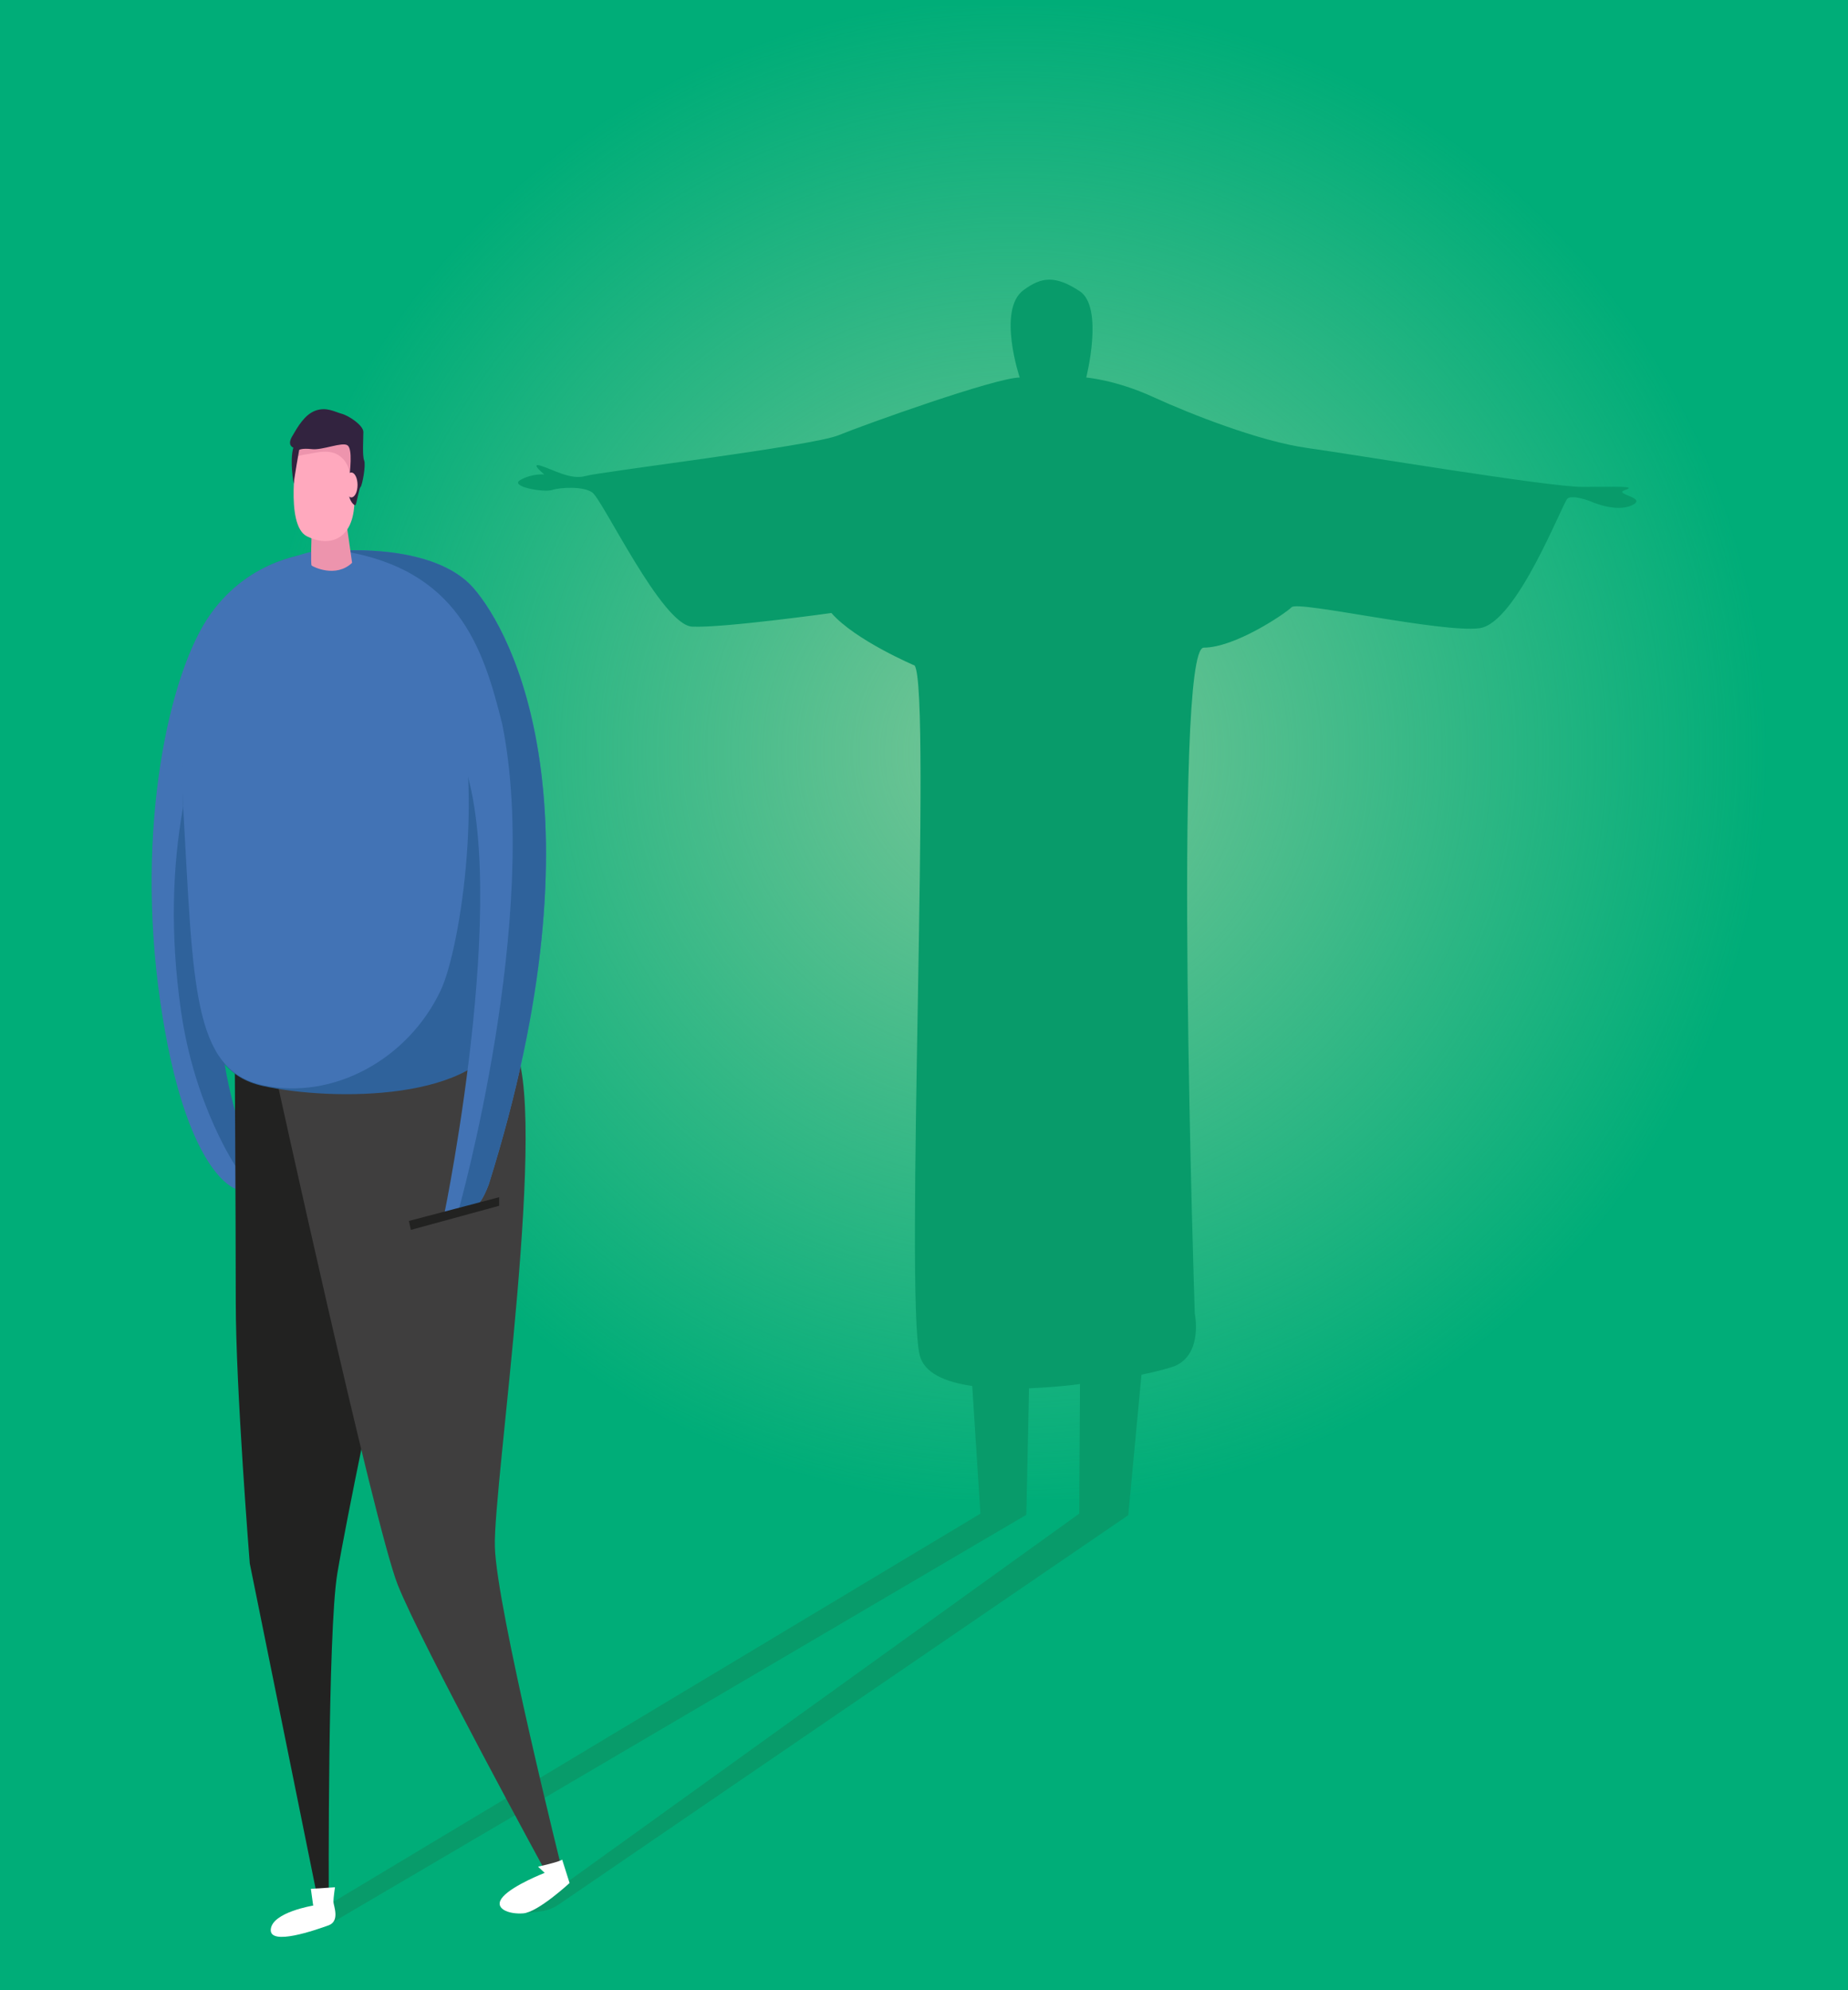 <?xml version="1.0" encoding="utf-8"?>
<!-- Generator: Adobe Illustrator 22.1.0, SVG Export Plug-In . SVG Version: 6.00 Build 0)  -->
<svg version="1.1" id="Laag_1" xmlns="http://www.w3.org/2000/svg" xmlns:xlink="http://www.w3.org/1999/xlink" x="0px" y="0px"
	 viewBox="0 0 475 511.3" style="enable-background:new 0 0 475 511.3;" xml:space="preserve">
<style type="text/css">
	.st0{fill:#00AD78;}
	.st1{fill:url(#SVGID_1_);}
	.st2{fill:#089B6A;}
	.st3{fill:#2F629B;}
	.st4{fill:#4273B5;}
	.st5{fill:#222221;}
	.st6{fill:#3F3E3E;}
	.st7{fill:#ED94AD;}
	.st8{fill:#FFA9BE;}
	.st9{fill:#32233F;}
	.st10{fill:#FFFFFF;}
</style>
<g id="Laag_1_1_">
	<rect x="-105" y="-27.3" class="st0" width="595.3" height="595.3"/>
</g>
<g id="Laag_2_1_">
</g>
<g id="Laag_3">
	<g>
		
			<radialGradient id="SVGID_1_" cx="260.55" cy="318.75" r="193.758" gradientTransform="matrix(1 0 0 -1 0 512)" gradientUnits="userSpaceOnUse">
			<stop  offset="7.382606e-02" style="stop-color:#6EC495"/>
			<stop  offset="1" style="stop-color:#6EC495;stop-opacity:0"/>
		</radialGradient>
		<rect x="65" y="1.3" class="st1" width="391.1" height="383.9"/>
		<path class="st2" d="M417.7,125.9c3.3-1.1-2.3-0.8-11-0.8s-58.5-8.3-70.7-10s-30-8.7-39.6-13.1s-17.2-5-17.2-5s4.6-18.1-1.7-22.2
			c-6.3-4.1-9.8-3.7-14.5-0.2c-6.7,5.1-0.9,22.4-0.9,22.4c-6.1,0-39.9,12.1-46.5,14.8c-6.6,2.8-61.3,9.4-65.1,10.5
			c-3.8,1.1-8.4-1.7-11.4-2.6c-3.1-1,0.8,2.2,0.8,2.2s-3.1-0.3-6.1,1.4c-3.1,1.7,6,3.3,8.1,2.6c2.1-0.7,8-1,10.3,0.6
			c2.7,1.8,17.9,34.1,25.7,34.5s35.8-3.5,35.8-3.5c6.1,7,21.4,13.5,21.4,13.5c4.4,6.5-2.6,161.5,1.3,177.2c1.1,4.5,6.4,6.9,13.5,7.9
			l2.1,32.8l-173.4,104l5.9,1.6l179.3-105.3l0.7-32.5c4.3-0.2,8.8-0.5,13.1-1.1l-0.2,33.3L134.6,491.6l4.3-0.5
			c1.7-0.2,3.3-0.8,4.6-1.7L290,389.3l3.4-36.1c4-0.8,7.1-1.7,8.5-2.2c7.4-3.1,5.2-13.5,5.2-13.5s-5.7-171.1,2.3-171.1
			s20.9-8.7,22.6-10.4s38.7,6.7,48.3,5.4s21.3-32.2,22.6-33.3c1.3-1.1,5.9,0.7,5.9,0.7s6.5,3,10.7,1
			C423.7,127.8,414.4,127,417.7,125.9z"/>
		<path class="st3" d="M80.3,142.2c0,0-15.6,0.8-26.1,15.6s-19.4,54.8-12.9,99.6s20.6,47.5,20.6,47.5l1.7-9.4c0,0-7-18.5-7-34.4
			S80.3,142.2,80.3,142.2z"/>
		<path class="st4" d="M80.2,142.2c0,0-15.6,0.8-26.1,15.6c-10.6,14.8-19.4,54.8-12.9,99.6s19.5,48.1,19.5,48.1l0.1-5.5
			c0,0-10.8-15.7-14.3-40.4C35.2,180.2,80.2,142.2,80.2,142.2z"/>
		<path class="st5" d="M60.3,264.7c0,0,0.3,47.5,0.3,69.8s3.6,67.2,3.6,67.2l17.4,85.9l2.9-0.4c0,0-0.3-67.9,2.2-82.9
			s10.7-53.7,10.7-53.7l-8.6-82L60.3,264.7z"/>
		<path class="st6" d="M70.4,274.2c0,0,25.8,117.7,31.8,132.9s38.8,75.2,38.8,75.2l3.7-0.9c0,0-17.1-68.3-17.5-84
			c-0.5-15.7,14.3-114,4.6-129.2C122.1,253,70.4,274.2,70.4,274.2z"/>
		<path class="st3" d="M82.4,141.6c-10.7,0.6-37.9,20.9-35.3,66.3S49.4,275,67.5,279s56.2,4,62.2-14.6s2.9-103-6.6-109.6
			C113.7,148.2,106.2,140.1,82.4,141.6z"/>
		<path class="st4" d="M82.4,141.4c-16.1,1.8-37.9,20.9-35.3,66.3s2.3,67.1,20.4,71.1s37.5-6.7,45.8-24.4c5.1-10.8,11.9-54.8,2.5-81
			C114.4,169.5,106.2,140,82.4,141.4z"/>
		<path class="st4" d="M87.7,141.5c0,0,24-1.9,34,9.6s34.2,56.8,3.9,153.3c-1.5,3.9-2.5,4.7-2.5,4.7l-8.9,2.8c0,0,18.6-89.9,3-120.7
			S70.5,166.9,87.7,141.5z"/>
		<path class="st3" d="M87.7,141.5c0,0,24-1.9,34,9.6s34.2,56.8,3.9,153.3c-1.5,3.9-2.5,4.7-2.5,4.7l-5.2,1.7
			c0,0,21.2-75.2,11.2-124.7C124.2,166.3,117.7,146.3,87.7,141.5z"/>
		<polygon class="st5" points="105.1,313.7 128.3,307.6 128.3,309.8 105.6,316 		"/>
		<path class="st7" d="M80.1,137c0,0-0.3,8,0,8.3s6.2,3.3,10.4-0.7l-1.4-9.8L80.1,137z"/>
		<path class="st8" d="M76.4,116.1c0,0-3.3,18.8,2.5,21.7s12,0.9,12.2-8.9c0.2-9.9,0.4-15.4-3.5-16.7S78.2,110.2,76.4,116.1z"/>
		<path class="st7" d="M79.5,116.6c2.1-0.4,4.3-0.9,6.4-0.2c1.6,0.6,2.8,1.8,3.5,3.4c0.4,1,0.5,2,1,3c0.2,0.6,0.6,1,1,1.3
			c0-6.9-0.4-10.8-3.5-11.9c-3.8-1.3-9.5-1.9-11.3,4c0,0-0.1,0.4-0.2,1.1C77.3,116.9,78.4,116.8,79.5,116.6z"/>
		<path class="st9" d="M75.5,124.3c0,0-1.1-5.8-0.1-9.3c0,0-1.7-0.5-0.3-2.9c1.4-2.4,3.2-5.6,6-6.6c2.8-1,4.9,0.3,6.7,0.8
			c1.9,0.5,5.6,3,5.6,4.7s-0.3,6.1,0.2,7.3c0.5,1.2-0.5,6.4-0.9,6.8c-0.5,0.4-1,4.6-1.4,4.7c-0.5,0-2.1-1.6-1.7-5.2
			s1.1-9.3-0.3-10.2c-1.4-0.9-6.4,1.3-9.1,1s-3.3,0.2-3.3,0.2S75.6,122.9,75.5,124.3z"/>
		<ellipse class="st8" cx="90.3" cy="124.6" rx="1.6" ry="3.2"/>
	</g>
	<path class="st10" d="M138.3,479.6c0,0,5.4-1.2,6.2-1.8l1.9,6c0,0-8.1,7.5-11.9,7.8s-7.9-1.3-5.2-4.3c2.7-3,10.7-6.1,10.7-6.1
		L138.3,479.6z"/>
	<path class="st10" d="M79.9,485.3l6.2-0.4c0,0-0.4,2.7-0.4,3.7s1.8,5-1.3,6.1s-15.2,5.4-14.8,1c0.4-4.4,10.9-6.1,10.9-6.1
		L79.9,485.3z"/>
</g>
</svg>
